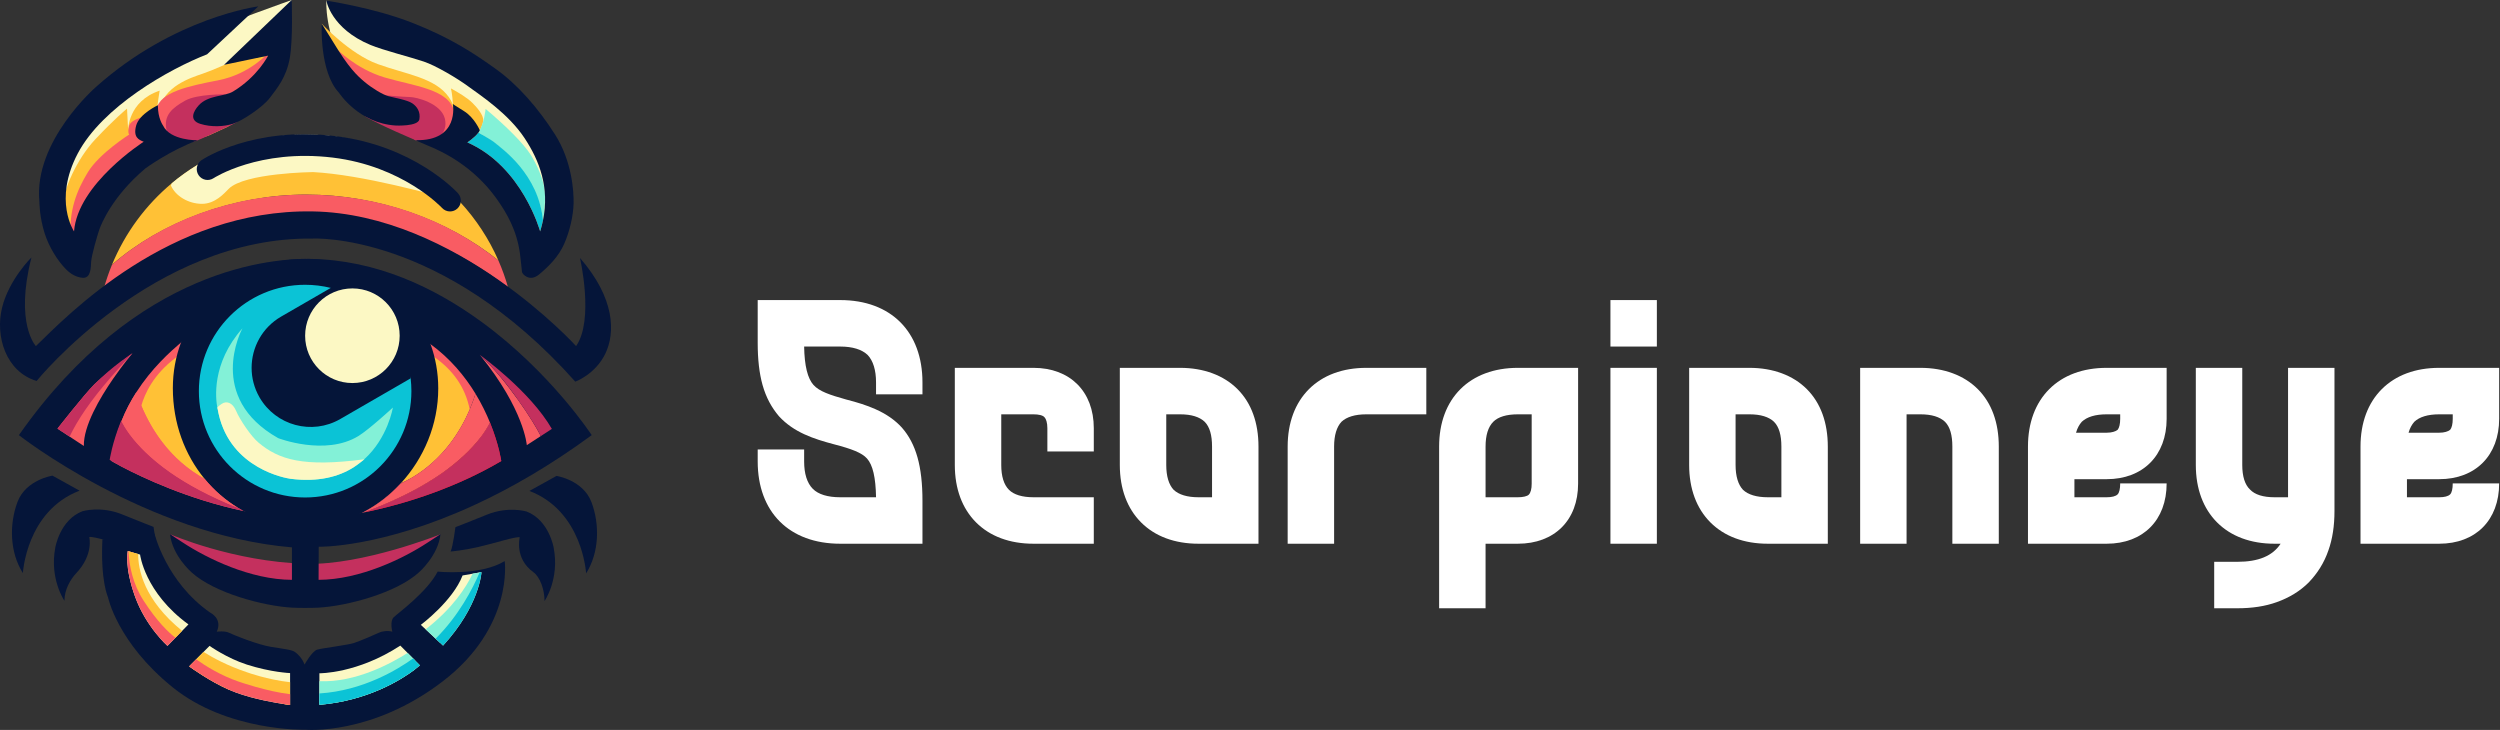 <svg width="137" height="40" viewBox="0 0 137 40" fill="none" xmlns="http://www.w3.org/2000/svg">
<rect x="0" y="0" width="137" height="40" fill="#333333" stroke="none"/>
<g clip-path="url(#clip0_27_100)">
<path d="M9.316 29.273C9.316 29.273 12.764 30.785 16.77 30.897C19.872 30.984 24.138 29.279 24.138 29.279C24.138 29.279 21.029 32.632 16.714 32.429C12.399 32.226 9.316 29.273 9.316 29.273V29.273Z" fill="#C4305E"/>
<path d="M16.015 33.3C14.433 33.214 11.735 32.493 10.499 31.366C10.499 31.366 9.446 30.456 9.317 29.273C9.317 29.273 9.841 29.614 10.014 29.728C11.335 30.598 13.726 31.768 15.998 31.775V29.996C8.004 29.319 1.035 23.846 1.035 23.846C7.555 14.551 15.109 14.166 16.958 14.187C20.645 14.229 23.846 15.787 26.364 17.62C30.178 20.397 32.426 23.846 32.426 23.846C30.122 25.537 27.972 26.761 26.059 27.647C20.892 30.041 17.466 29.963 17.466 29.963L17.458 31.775C19.73 31.768 22.121 30.598 23.442 29.728C23.616 29.614 24.139 29.273 24.139 29.273C24.01 30.456 22.957 31.366 22.957 31.366C21.721 32.493 19.023 33.214 17.441 33.3C17.085 33.319 16.371 33.319 16.015 33.3Z" fill="#051539"/>
<path d="M7.259 19.356C7.233 19.387 6.753 19.956 6.207 20.745C5.452 21.837 4.572 23.349 4.595 24.439L3.814 23.926L3.15 23.489C3.15 23.489 4.609 21.619 5.17 21.063C5.642 20.595 7.211 19.393 7.259 19.356Z" fill="#F95C63"/>
<path d="M7.259 19.356C7.233 19.387 6.677 19.981 6.048 20.705C4.961 21.958 4.256 22.998 3.814 23.926L3.15 23.489C3.15 23.489 4.612 21.622 5.17 21.063C6.215 20.017 7.211 19.393 7.259 19.356Z" fill="#C4305E"/>
<path d="M26.059 21.577C25.626 22.938 24.532 25.298 21.954 26.497C21.352 27.149 20.642 27.695 19.857 28.097C19.633 28.141 19.415 28.18 19.205 28.215C18.302 28.363 17.527 28.429 16.955 28.421C15.867 28.407 14.794 28.281 13.773 28.087C13.729 28.079 13.686 28.071 13.643 28.062C13.54 28.042 13.44 28.021 13.339 28C10.326 27.363 7.813 26.172 6.704 25.591C6.687 25.583 6.67 25.574 6.653 25.564C6.648 25.562 6.644 25.56 6.64 25.558C6.288 25.372 6.094 25.257 6.094 25.257C6.094 25.255 6.095 25.252 6.095 25.251C6.196 24.455 6.395 23.732 6.656 23.079C6.888 22.495 7.169 21.966 7.472 21.493C8.31 20.182 9.316 19.285 9.922 18.765C9.946 18.744 9.97 18.725 9.992 18.705C10.489 18.28 13.332 16.087 16.348 16.155C19.625 16.228 23.093 18.519 23.093 18.519C23.266 18.628 23.433 18.742 23.593 18.86C24.69 19.661 25.486 20.634 26.059 21.577H26.059Z" fill="#F95C63"/>
<path d="M25.74 22.433C25.224 23.64 24.278 25.159 22.586 26.163C21.287 26.872 19.473 27.367 16.956 27.262C16.956 27.262 14.574 27.748 12.109 26.923C11.949 26.776 11.795 26.622 11.647 26.462C9.466 25.448 8.325 23.62 7.745 22.233C8.1 20.974 9.649 17.86 16.289 17.921C16.289 17.921 24.725 17.37 25.74 22.433Z" fill="#FFC136"/>
<path d="M27.47 25.264C25.095 26.663 22.449 27.543 20.287 28.008C20.181 28.031 20.076 28.053 19.972 28.074C21.827 27.385 23.205 26.643 24.228 25.929C24.232 25.926 24.235 25.924 24.239 25.921C25.051 25.344 25.813 24.669 26.396 23.892C26.397 23.892 26.398 23.89 26.398 23.889C26.596 23.619 26.743 23.374 26.853 23.16C26.856 23.167 26.858 23.174 26.861 23.18C27.344 24.375 27.47 25.264 27.47 25.264Z" fill="#FF081A"/>
<path d="M29.635 23.897L28.869 24.394C28.869 24.394 28.733 22.454 26.315 19.47C27.793 20.857 29.243 23.094 29.635 23.897Z" fill="#F95C63"/>
<path d="M30.242 23.504L29.635 23.897C29.243 23.095 28.276 21.717 27.748 21.044C27.413 20.617 26.792 19.911 26.285 19.442C26.369 19.502 29.05 21.434 30.242 23.504Z" fill="#C4305E"/>
<path d="M24.016 21.287C24.016 23.267 23.225 25.119 21.954 26.497C21.352 27.149 20.642 27.695 19.857 28.097C19.608 28.225 19.352 28.337 19.089 28.435C19.088 28.436 19.088 28.436 19.088 28.436C18.346 28.71 17.552 28.861 16.73 28.861C15.508 28.861 14.353 28.553 13.338 28C13.238 27.946 13.14 27.89 13.044 27.83C12.352 27.411 11.733 26.874 11.213 26.242C10.13 24.929 9.472 23.205 9.472 21.271C9.472 20.379 9.631 19.537 9.921 18.765C10.951 16.031 13.63 14.187 16.73 14.187C19.829 14.187 22.579 16.077 23.593 18.86C23.866 19.61 24.016 20.425 24.016 21.287Z" fill="#051539"/>
<path d="M22.545 21.434C22.545 24.653 19.937 27.262 16.721 27.262C13.505 27.262 10.898 24.653 10.898 21.434C10.898 18.216 13.505 15.606 16.721 15.606C17.206 15.606 17.676 15.666 18.126 15.777C20.444 16.352 22.213 18.315 22.503 20.734C22.53 20.964 22.545 21.198 22.545 21.434Z" fill="#0BC3D6"/>
<path d="M22.502 20.735L18.646 22.963C17.097 23.858 15.116 23.326 14.222 21.776C13.928 21.265 13.788 20.708 13.788 20.159C13.788 19.038 14.368 17.949 15.408 17.348L18.126 15.778C21.16 14.956 23.023 17.989 22.502 20.735Z" fill="#051539"/>
<path d="M21.529 22.335C21.529 22.335 21.259 23.999 19.959 25.17C19.931 25.195 19.902 25.22 19.873 25.244C19.833 25.279 19.791 25.314 19.748 25.347C19.634 25.437 19.514 25.523 19.385 25.604C18.567 26.122 17.446 26.432 15.918 26.237C15.918 26.237 15.916 26.237 15.913 26.236C15.911 26.236 15.908 26.236 15.904 26.235C15.671 26.2 12.659 25.696 11.982 22.684C11.972 22.641 11.963 22.598 11.954 22.555C11.947 22.519 11.94 22.483 11.934 22.446C11.934 22.446 11.924 22.409 11.91 22.339C11.819 21.867 11.576 19.918 13.286 17.991C13.224 18.106 11.29 21.78 15.246 24.011C15.246 24.011 17.82 25.005 19.637 23.897C20.226 23.538 21.529 22.335 21.529 22.335Z" fill="#83F1D7"/>
<path d="M19.312 20.991C20.743 20.991 21.902 19.83 21.902 18.398C21.902 16.966 20.743 15.805 19.312 15.805C17.881 15.805 16.721 16.966 16.721 18.398C16.721 19.83 17.881 20.991 19.312 20.991Z" fill="#FCF8C4"/>
<path d="M19.971 25.168C19.939 25.193 19.906 25.219 19.873 25.244C19.728 25.358 19.564 25.48 19.385 25.604C18.567 26.122 17.446 26.432 15.918 26.237C15.918 26.237 15.917 26.237 15.913 26.236C15.911 26.236 15.908 26.236 15.904 26.235C15.671 26.2 12.66 25.696 11.982 22.684C11.973 22.641 11.963 22.599 11.955 22.555C11.947 22.519 11.94 22.483 11.934 22.447C11.934 22.447 11.924 22.409 11.91 22.339C11.967 22.247 12.071 22.188 12.149 22.133C12.406 21.953 12.744 22.052 12.941 22.522C13.138 22.992 13.755 23.911 14.161 24.251C15.286 25.194 16.604 25.607 19.959 25.17C19.963 25.169 19.966 25.169 19.971 25.168Z" fill="#FCF8C4"/>
<path d="M27.47 25.264C25.095 26.663 22.449 27.543 20.287 28.008C20.181 28.031 20.076 28.053 19.972 28.074C21.827 27.385 23.205 26.643 24.228 25.929C24.232 25.926 24.235 25.924 24.239 25.921C25.288 25.188 25.962 24.483 26.396 23.892C26.397 23.892 26.398 23.89 26.398 23.889C26.596 23.619 26.743 23.374 26.853 23.16C26.856 23.167 26.858 23.174 26.861 23.18C27.344 24.375 27.47 25.264 27.47 25.264Z" fill="#C4305E"/>
<path d="M26.853 23.16C26.743 23.374 26.596 23.619 26.398 23.889C26.398 23.89 26.397 23.891 26.396 23.892C25.813 24.669 25.051 25.344 24.239 25.921C24.236 25.924 24.232 25.926 24.229 25.928C23.205 26.643 21.827 27.385 19.972 28.074C19.972 28.074 19.971 28.074 19.97 28.074C19.932 28.082 19.894 28.09 19.856 28.097C20.642 27.695 21.351 27.149 21.953 26.497C22.175 26.394 22.386 26.282 22.586 26.163C24.278 25.158 25.224 23.639 25.74 22.433C25.873 22.122 25.978 21.832 26.058 21.577C26.394 22.129 26.653 22.67 26.853 23.16Z" fill="#F95C63"/>
<path d="M13.338 28C10.325 27.364 7.812 26.172 6.703 25.592C6.686 25.583 6.669 25.574 6.652 25.564C6.648 25.562 6.644 25.56 6.639 25.558C6.456 25.459 6.274 25.356 6.094 25.251C6.066 25.235 6.038 25.218 6.01 25.202C6.01 25.202 6.139 24.293 6.632 23.073C6.635 23.066 6.638 23.059 6.641 23.052C6.645 23.061 6.649 23.07 6.655 23.079C6.765 23.291 6.912 23.533 7.105 23.797C7.106 23.798 7.106 23.799 7.108 23.8C7.551 24.403 8.24 25.124 9.312 25.874C9.315 25.877 9.319 25.879 9.323 25.881C10.25 26.528 11.461 27.197 13.044 27.83C13.14 27.89 13.238 27.946 13.338 28Z" fill="#C4305E"/>
<path d="M13.044 27.83C11.461 27.197 10.25 26.528 9.323 25.881C9.319 25.879 9.315 25.876 9.312 25.873C8.482 25.284 7.703 24.593 7.108 23.8C7.106 23.799 7.106 23.798 7.105 23.797C6.912 23.533 6.765 23.291 6.655 23.079C6.887 22.494 7.168 21.967 7.471 21.493C7.544 21.717 7.634 21.967 7.745 22.233C8.285 23.525 9.312 25.199 11.213 26.242C11.733 26.874 12.352 27.411 13.044 27.83Z" fill="#F95C63"/>
<path d="M27.314 14.276C24.547 12.051 20.722 10.663 16.775 10.663C12.827 10.663 8.834 12.148 6.137 14.507C6.855 12.762 7.989 11.232 9.416 10.041C11.121 8.619 13.244 7.68 15.574 7.439C15.969 7.397 16.369 7.376 16.775 7.376C20.066 7.376 23.035 8.761 25.131 10.979C25.164 11.015 25.197 11.05 25.23 11.086C26.09 12.02 26.798 13.096 27.314 14.276Z" fill="#FFC136"/>
<path d="M27.842 15.753C24.628 13.3 20.477 11.644 16.775 11.639C13.086 11.634 8.89 13.268 5.712 15.732C5.832 15.314 5.973 14.905 6.137 14.507C8.834 12.148 12.69 10.663 16.775 10.663C20.859 10.663 24.547 12.051 27.313 14.276C27.522 14.752 27.699 15.246 27.842 15.753Z" fill="#F95C63"/>
<path d="M25.23 11.086C23.736 10.649 19.837 9.574 17.157 9.43C17.157 9.43 13.396 9.471 12.531 10.35C12.275 10.61 11.782 11.17 11.07 11.17C10.313 11.17 9.608 10.732 9.365 10.163C9.365 10.163 9.383 10.119 9.416 10.041C11.121 8.619 13.244 7.68 15.574 7.439C15.969 7.397 16.369 7.376 16.775 7.376C20.066 7.376 23.035 8.761 25.131 10.979C25.164 11.015 25.197 11.05 25.23 11.086Z" fill="#FCF8C4"/>
<path d="M24.661 11.587C24.5 11.587 24.339 11.522 24.222 11.393C24.202 11.371 22.079 9.102 18.232 8.636C14.199 8.149 11.728 9.748 11.704 9.764C11.431 9.945 11.063 9.871 10.882 9.599C10.7 9.326 10.773 8.959 11.044 8.777C11.158 8.7 13.879 6.913 18.374 7.457C22.68 7.978 25.003 10.487 25.1 10.594C25.32 10.837 25.303 11.212 25.06 11.433C24.946 11.536 24.804 11.587 24.662 11.587H24.661Z" fill="#051539"/>
<path d="M31.782 14.135C31.782 14.135 32.57 17.531 31.57 18.966C31.57 18.966 24.987 11.714 17.133 11.585C9.279 11.456 3.704 17.278 1.967 18.966C1.967 18.966 0.796 17.743 1.724 14.105C1.724 14.105 0.494 15.316 0.113 16.859C-0.274 18.429 0.325 20.374 2.007 20.877C2.007 20.877 8.408 12.964 17.133 13.074C17.133 13.074 24.194 12.687 31.526 20.915C31.526 20.915 32.631 20.516 33.178 19.369C33.72 18.231 33.712 16.354 31.782 14.135H31.782Z" fill="#051539"/>
<path d="M18.925 3.867C19.67 5.233 21.773 6.232 23.429 7.081C25.085 7.93 28.176 10.518 29.146 12.56C30.115 14.602 30.62 13.045 30.661 11.347C30.701 9.648 29.866 7.386 28.964 6.46C26.944 4.385 17.884 0.036 17.884 0.036C17.884 0.036 17.767 1.744 18.925 3.867Z" fill="#FCF8C4"/>
<path d="M17.631 1.299C17.631 1.299 19.156 2.952 20.702 3.513C22.247 4.074 23.86 4.256 24.602 5.332C25.345 6.409 24.549 7.091 24.216 7.334C23.883 7.576 19.61 6.287 18.823 4.847C18.035 3.406 17.631 1.299 17.631 1.299L17.631 1.299Z" fill="#FFC136"/>
<path d="M18.415 2.648C18.415 2.648 19.49 3.77 21.066 4.241C22.641 4.71 24.641 4.877 24.884 6.121C24.884 6.121 25.141 7.804 22.777 7.683C22.777 7.683 20.02 5.818 19.278 4.847C18.536 3.877 18.415 2.649 18.415 2.649V2.648Z" fill="#F95C63"/>
<path d="M20.543 5.173C20.543 5.173 22.111 5.317 22.459 5.317C22.808 5.317 24.164 5.658 24.376 6.493C24.588 7.326 23.845 7.955 22.777 7.683C22.777 7.683 20.849 6.877 20.015 6.382L20.543 5.174V5.173Z" fill="#C4305E"/>
<path d="M24.712 4.847C24.712 4.847 24.792 5.165 24.819 5.715L25.243 6.487L26.227 7.255C26.227 7.255 26.455 6.909 26.48 6.605C26.506 6.302 26.117 5.863 25.887 5.637C25.597 5.352 25.122 5.069 24.713 4.846L24.712 4.847Z" fill="#FFC136"/>
<path d="M26.611 5.969C26.611 5.969 26.545 6.752 26.218 7.266C26.218 7.266 29.371 8.869 29.756 12.075C29.756 12.075 29.876 11.498 29.865 10.678C29.853 9.857 29.345 8.891 29.08 8.478C28.686 7.864 27.793 6.962 26.611 5.968V5.969Z" fill="#83F1D7"/>
<path d="M29.756 12.075C29.715 12.273 29.663 12.474 29.6 12.681C29.6 12.681 28.625 9.123 25.61 7.803C25.61 7.803 26.024 7.535 26.217 7.266C26.217 7.266 26.893 7.635 27.118 7.822C27.532 8.168 29.508 9.547 29.756 12.075Z" fill="#0BC3D6"/>
<path d="M31.433 11.144C31.418 11.816 31.22 12.685 30.912 13.377C30.604 14.07 30.055 14.617 29.534 15.046C29.014 15.476 28.615 15.011 28.605 14.905C28.595 14.798 28.528 14.153 28.496 13.914C28.327 12.635 27.777 11.673 27.194 10.864C25.965 9.156 24.348 8.339 23.436 7.974C22.989 7.794 22.777 7.682 22.777 7.682C25.191 7.735 24.821 5.727 24.816 5.697C24.823 5.703 24.896 5.763 25.428 6.09C25.997 6.439 26.292 7.136 26.292 7.136C26.275 7.179 26.25 7.223 26.218 7.266C26.025 7.535 25.611 7.803 25.611 7.803C28.625 9.123 29.6 12.681 29.6 12.681C29.663 12.475 29.716 12.273 29.756 12.075C30.125 10.267 29.562 8.806 28.751 7.576C27.852 6.212 26.277 5.19 25.661 4.736C25.044 4.281 23.886 3.598 23.225 3.375C22.498 3.129 21.006 2.756 20.298 2.462C18.137 1.562 17.884 0.036 17.884 0.036C17.884 0.036 20.48 0.419 22.59 1.248C24.702 2.077 25.964 2.916 27.166 3.776C28.367 4.634 29.499 5.928 30.418 7.374C31.337 8.819 31.448 10.472 31.433 11.144Z" fill="#051539"/>
<path d="M17.631 1.299C17.631 1.299 17.49 3.937 18.581 5.089C18.581 5.089 19.657 6.758 21.687 6.879C21.687 6.879 22.914 6.939 22.982 6.538C23.05 6.136 22.861 5.841 22.588 5.658C22.315 5.476 21.595 5.353 21.292 5.274C20.989 5.194 20.406 4.847 19.982 4.491C19.558 4.134 19.113 3.724 18.24 2.274C18.081 2.008 17.631 1.299 17.631 1.299Z" fill="#051539"/>
<path d="M15.985 0C15.985 0 12.293 1.304 11.117 1.865C9.325 2.72 6.061 4.653 4.23 7.064C3.11 8.541 2.353 10.27 3.148 11.892C3.361 12.327 4.178 13.536 4.178 13.536C4.178 13.536 4.642 11.993 5.592 10.679C6.541 9.366 8.722 7.141 9.693 6.616C10.663 6.091 12.965 5.564 13.672 4.968C14.379 4.372 15.985 0 15.985 0Z" fill="#FCF8C4"/>
<path d="M8.749 4.968C8.749 4.968 8.612 5.772 8.605 6.098C8.597 6.424 7.211 7.787 7.211 7.787C7.211 7.787 4.083 11.67 3.802 12.64C3.521 13.611 3.454 11.988 3.454 11.23C3.454 10.473 4.181 8.736 5.234 7.621C6.286 6.507 6.901 5.999 6.961 5.953L7.022 7.143C7.022 7.143 6.991 5.559 8.749 4.968V4.968Z" fill="#FFC136"/>
<path d="M8.006 6.378C8.006 6.378 7.226 6.499 7.082 6.871C7.082 6.871 6.976 7.273 7.082 7.371C7.082 7.371 5.446 8.402 4.818 9.433C4.189 10.464 3.78 11.549 3.87 13.004C3.961 14.46 4.787 12.466 4.787 12.466L7.325 8.827L8.605 8.008L8.006 6.378Z" fill="#F95C63"/>
<path d="M15.036 3.012C15.036 3.012 14.975 4.672 14.49 5.363C14.212 5.759 13.628 6.221 13.035 6.605C12.84 6.733 12.644 6.851 12.458 6.955C12.147 7.103 11.774 7.274 11.449 7.42C10.921 7.613 10.333 7.766 9.904 7.817C9.761 7.834 9.635 7.839 9.536 7.831C9.067 7.79 8.477 7.334 8.71 6.075C8.961 4.726 10.439 4.266 11.112 4.036C12.309 3.626 14.502 2.497 14.502 2.497L15.036 3.012Z" fill="#FFC136"/>
<path d="M14.753 2.845C14.753 2.845 13.733 4.058 11.95 4.402C10.34 4.712 8.759 5.048 8.587 5.968C8.416 6.888 9.36 7.419 9.36 7.419C9.36 7.419 12.763 5.928 13.461 5.332C14.158 4.735 14.754 2.845 14.754 2.845H14.753Z" fill="#F95C63"/>
<path d="M13.035 6.605C13.016 6.654 12.983 6.694 12.932 6.721C12.812 6.784 12.646 6.865 12.458 6.955C12.146 7.103 11.774 7.274 11.449 7.42C11.203 7.531 10.983 7.627 10.835 7.689C10.606 7.784 10.241 7.863 9.904 7.818C9.556 7.771 9.237 7.591 9.132 7.157C8.924 6.303 9.481 5.888 10.147 5.514C10.814 5.14 12.35 5.173 12.35 5.173C12.35 5.173 13.186 6.206 13.035 6.605Z" fill="#C4305E"/>
<path d="M12.279 3.553L14.693 3.048C14.693 3.048 14.117 4.206 12.764 5.019C12.309 5.292 11.405 5.21 10.895 5.767C10.588 6.101 10.354 6.596 10.976 6.788C11.597 6.98 12.269 6.94 12.768 6.783C13.268 6.626 14.399 5.878 14.788 5.362C15.177 4.847 15.692 4.241 15.879 3.189C16.066 2.137 15.985 0 15.985 0L12.278 3.553H12.279Z" fill="#051539"/>
<path d="M4.527 15.223C4.981 15.26 4.976 14.677 4.996 14.333C5.016 13.989 5.34 12.878 5.441 12.584C5.542 12.291 6.15 10.76 7.968 9.229C7.968 9.229 9.32 8.235 10.834 7.688C10.834 7.688 9.33 7.714 8.936 6.882C8.936 6.882 8.643 6.484 8.653 5.766C8.653 5.766 7.633 6.238 7.461 6.882C7.288 7.525 7.602 7.657 7.875 7.768C7.875 7.768 4.259 10.072 4.057 12.68C4.057 12.68 2.906 10.982 4.259 8.414C5.612 5.847 9.269 3.785 11.349 2.976L14.157 0.349C14.157 0.349 9.552 0.935 5.269 4.756C5.269 4.756 1.835 7.727 2.158 11.043C2.158 11.043 2.155 11.882 2.451 12.802C2.683 13.521 3.145 14.285 3.623 14.763C3.882 15.022 4.182 15.194 4.527 15.222V15.223Z" fill="#051539"/>
<path d="M29.012 26.903L30.497 26.08C30.497 26.08 31.951 26.302 32.411 27.515C32.871 28.728 32.846 30.275 32.118 31.422C32.118 31.422 31.936 28.02 29.012 26.903Z" fill="#051539"/>
<path d="M28.482 29.445C28.482 29.445 28.179 30.598 29.23 31.356C29.593 31.619 29.841 32.306 29.841 32.938C29.841 32.938 30.674 31.74 30.341 30.012C30.341 30.012 30.088 28.506 28.856 28.03C28.856 28.03 27.856 27.727 26.684 28.202C25.513 28.677 24.957 28.889 24.957 28.889C24.957 28.889 24.826 29.93 24.694 30.224C24.694 30.224 25.395 30.164 26.189 29.981C27.131 29.763 28.257 29.39 28.482 29.445V29.445Z" fill="#051539"/>
<path d="M4.36 26.889L2.876 26.065C2.876 26.065 1.421 26.287 0.962 27.5C0.502 28.713 0.527 30.26 1.255 31.407C1.255 31.407 1.436 28.006 4.36 26.889Z" fill="#051539"/>
<path d="M4.891 29.431C4.891 29.431 5.141 30.386 4.181 31.407C3.874 31.734 3.532 32.291 3.532 32.923C3.532 32.923 2.699 31.725 3.032 29.997C3.032 29.997 3.284 28.491 4.516 28.016C4.516 28.016 5.516 27.712 6.688 28.187C7.859 28.662 8.415 28.874 8.415 28.874C8.415 28.874 8.546 29.915 8.678 30.209C8.678 30.209 7.977 30.149 7.183 29.966C6.241 29.748 5.116 29.375 4.891 29.43V29.431Z" fill="#051539"/>
<path d="M23.985 31.323C23.985 31.323 26.302 31.573 27.658 30.747C27.658 30.747 28.159 34.349 24.265 37.336C20.371 40.323 16.735 39.989 16.735 39.989C16.735 39.989 12.479 40.11 9.448 37.654C6.418 35.198 5.918 32.726 5.918 32.726C5.918 32.726 5.502 31.859 5.612 29.556L8.466 29.236C8.466 29.236 9.1 31.892 11.524 33.575C11.524 33.575 12.206 33.894 11.88 34.618C11.88 34.618 12.319 34.553 12.569 34.682C12.82 34.811 14.145 35.334 14.85 35.448C15.555 35.561 16.009 35.607 16.175 35.736C16.342 35.865 16.554 36.062 16.69 36.418C16.69 36.418 17.092 35.683 17.387 35.599C17.682 35.515 19.054 35.349 19.402 35.235C19.75 35.121 20.607 34.75 20.758 34.674C20.909 34.598 21.258 34.538 21.5 34.618C21.5 34.618 21.349 34.045 21.576 33.825C21.803 33.605 23.402 32.445 23.985 31.323L23.985 31.323Z" fill="#051539"/>
<path d="M10.327 34.217L9.981 34.571L9.809 34.746L9.614 34.947L9.176 35.394C9.176 35.394 7.999 34.348 7.403 32.7C6.807 31.053 6.999 30.196 6.999 30.196L7.042 30.209L7.304 30.284L7.572 30.361L7.676 30.39C7.676 30.39 7.923 32.468 10.327 34.217Z" fill="#FCF8C4"/>
<path d="M15.897 36.885V38.634C15.897 38.634 15.814 38.623 15.669 38.602C15.165 38.527 13.924 38.319 12.944 37.957C12.814 37.909 12.682 37.856 12.553 37.798C11.506 37.337 10.521 36.628 10.384 36.528C10.373 36.52 10.368 36.516 10.368 36.516L10.388 36.496L10.749 36.133L11.153 35.726L11.484 35.394C11.484 35.394 12.439 36.071 13.529 36.42C14.86 36.846 15.897 36.885 15.897 36.885Z" fill="#FCF8C4"/>
<path d="M23.013 36.461C23.013 36.461 22.916 36.55 22.727 36.692C22.052 37.201 20.209 38.394 17.503 38.624V36.896C17.503 36.896 19.584 36.92 21.937 35.379L22.337 35.781L22.637 36.082L22.754 36.201L23.013 36.461Z" fill="#FCF8C4"/>
<path d="M26.386 31.354C26.386 31.354 26.288 33.188 24.28 35.379L24.102 35.212L23.872 34.998L23.325 34.487L23.061 34.242C23.061 34.242 24.811 32.938 25.349 31.535L25.901 31.439L26.283 31.372L26.346 31.361L26.386 31.354Z" fill="#FCF8C4"/>
<path d="M26.346 31.361C26.202 31.824 26.007 32.428 25.811 32.938C25.549 33.619 24.639 34.645 24.103 35.212L23.872 34.998L23.325 34.487C24.809 33.334 25.547 32.182 25.9 31.439L26.283 31.372L26.346 31.361Z" fill="#83F1D7"/>
<path d="M26.386 31.354C26.386 31.354 26.288 33.188 24.28 35.379L24.102 35.212L23.872 34.998C25.15 33.729 25.91 32.246 26.282 31.372L26.346 31.361L26.386 31.354Z" fill="#0BC3D6"/>
<path d="M22.754 36.201L22.727 36.692C22.052 37.202 20.209 38.395 17.503 38.624V37.328C19.491 37.419 21.468 36.333 22.337 35.781L22.637 36.083L22.754 36.201Z" fill="#83F1D7"/>
<path d="M23.013 36.461C23.013 36.461 22.916 36.55 22.727 36.692C22.052 37.201 20.209 38.395 17.503 38.624V38.001C19.884 37.852 21.782 36.698 22.637 36.083L22.754 36.201L23.013 36.461Z" fill="#0BC3D6"/>
<path d="M15.897 37.385V38.634C15.897 38.634 15.814 38.623 15.669 38.602C14.927 38.425 13.666 38.115 12.553 37.798C11.506 37.337 10.521 36.628 10.384 36.528L10.388 36.496L10.749 36.133L11.153 35.726C11.664 36.047 12.483 36.492 13.562 36.85C13.562 36.85 14.644 37.245 15.897 37.385Z" fill="#FFC136"/>
<path d="M15.897 38.041V38.634C15.897 38.634 15.814 38.623 15.669 38.601C15.165 38.527 13.924 38.318 12.944 37.956C12.814 37.908 12.682 37.856 12.553 37.798C11.506 37.337 10.521 36.628 10.384 36.528C10.373 36.52 10.368 36.516 10.368 36.516L10.388 36.496L10.749 36.132C11.285 36.511 12.117 37.024 13.077 37.352C13.077 37.352 14.607 37.891 15.897 38.041Z" fill="#F95C63"/>
<path d="M9.809 34.746L9.614 34.947L9.176 35.394C9.176 35.394 7.999 34.348 7.403 32.7C6.807 31.053 6.999 30.196 6.999 30.196L7.042 30.209L7.304 30.284C7.539 31.074 7.837 32.387 7.837 32.387C7.837 32.387 8.619 34.233 9.809 34.746Z" fill="#F95C63"/>
<path d="M9.981 34.571L9.809 34.746L9.614 34.947C9.229 34.653 8.611 34.062 7.873 32.923C7.272 31.995 7.079 30.997 7.042 30.209L7.304 30.284L7.572 30.361C7.569 31.199 7.876 32.864 9.981 34.571Z" fill="#FFC136"/>
<path d="M136.954 20.158V22.952C136.954 24.951 135.664 26.259 133.668 26.259H131.901V27.25H133.668C133.95 27.25 134.162 27.197 134.268 27.091C134.357 27.002 134.41 26.79 134.41 26.489H136.954C136.954 28.505 135.664 29.796 133.668 29.796H129.356V24.473C129.356 23.165 129.762 22.086 130.522 21.325C131.282 20.565 132.36 20.158 133.668 20.158H136.954ZM134.41 22.705H133.668C133.049 22.705 132.59 22.846 132.307 23.111C132.165 23.271 132.06 23.465 131.989 23.713H133.668C133.95 23.713 134.162 23.642 134.268 23.554C134.357 23.448 134.41 23.235 134.41 22.952V22.705Z" fill="white"/>
<path d="M127.929 20.158V28.01C127.929 28.806 127.823 29.531 127.594 30.168C127.364 30.84 126.993 31.423 126.516 31.919C126.039 32.396 125.456 32.75 124.766 32.997C124.13 33.227 123.406 33.333 122.611 33.333H121.338V30.787H122.611C123.759 30.787 124.537 30.468 124.978 29.796H124.643C123.335 29.796 122.257 29.39 121.497 28.629C120.738 27.869 120.331 26.79 120.331 25.481V20.158H122.876V25.481C122.876 26.1 123.017 26.56 123.3 26.825C123.565 27.108 124.024 27.25 124.643 27.25H125.385V20.158H127.929Z" fill="white"/>
<path d="M118.732 20.158V22.952C118.732 24.951 117.442 26.259 115.445 26.259H113.678V27.25H115.445C115.728 27.25 115.94 27.197 116.046 27.091C116.134 27.002 116.187 26.79 116.187 26.489H118.732C118.732 28.505 117.442 29.796 115.445 29.796H111.133V24.473C111.133 23.165 111.54 22.086 112.299 21.325C113.059 20.565 114.137 20.158 115.445 20.158H118.732ZM116.187 22.705H115.445C114.826 22.705 114.367 22.846 114.084 23.111C113.943 23.271 113.837 23.465 113.766 23.713H115.445C115.728 23.713 115.94 23.642 116.046 23.554C116.134 23.448 116.187 23.235 116.187 22.952V22.705Z" fill="white"/>
<path d="M101.936 20.158H105.24C106.53 20.158 107.626 20.565 108.385 21.325C109.145 22.086 109.534 23.165 109.534 24.473V29.796H106.989V24.473C106.989 23.854 106.866 23.394 106.583 23.111C106.3 22.846 105.858 22.705 105.24 22.705H104.48V29.796H101.936V20.158Z" fill="white"/>
<path d="M92.566 20.158H95.87C97.16 20.158 98.256 20.565 99.016 21.325C99.775 22.086 100.164 23.165 100.164 24.473V29.796H96.877C95.57 29.796 94.492 29.39 93.732 28.629C92.972 27.869 92.566 26.79 92.566 25.481V20.158ZM95.11 22.705V25.481C95.11 26.1 95.252 26.56 95.517 26.843C95.799 27.108 96.259 27.25 96.877 27.25H97.62V24.473C97.62 23.854 97.496 23.394 97.213 23.111C96.93 22.846 96.489 22.705 95.87 22.705H95.11Z" fill="white"/>
<path d="M88.252 18.991V16.444H90.796V18.991H88.252ZM88.252 29.796V20.158H90.796V29.796H88.252Z" fill="white"/>
<path d="M86.48 20.158V26.507C86.48 28.505 85.19 29.796 83.176 29.796H81.409V33.333H78.864V24.473C78.864 23.165 79.271 22.086 80.031 21.325C80.79 20.565 81.886 20.158 83.176 20.158H86.48ZM83.936 22.705H83.176C82.558 22.705 82.098 22.846 81.833 23.111C81.55 23.394 81.409 23.854 81.409 24.473V27.25H83.176C83.459 27.25 83.688 27.197 83.777 27.108C83.883 27.002 83.936 26.79 83.936 26.507V22.705Z" fill="white"/>
<path d="M78.162 22.705H74.876C74.257 22.705 73.798 22.846 73.515 23.111C73.25 23.394 73.109 23.854 73.109 24.473V29.796H70.564V24.473C70.564 23.165 70.97 22.086 71.73 21.325C72.49 20.565 73.568 20.158 74.876 20.158H78.162V22.705Z" fill="white"/>
<path d="M61.366 20.158H64.671C65.96 20.158 67.056 20.565 67.816 21.325C68.576 22.086 68.965 23.165 68.965 24.473V29.796H65.678C64.37 29.796 63.292 29.39 62.533 28.629C61.773 27.869 61.366 26.79 61.366 25.481V20.158ZM63.911 22.705V25.481C63.911 26.1 64.052 26.56 64.317 26.843C64.6 27.108 65.059 27.25 65.678 27.25H66.42V24.473C66.42 23.854 66.296 23.394 66.014 23.111C65.731 22.846 65.289 22.705 64.671 22.705H63.911Z" fill="white"/>
<path d="M52.324 20.158H56.636C58.633 20.158 59.94 21.449 59.94 23.465V24.739H57.396V23.465C57.396 23.165 57.325 22.952 57.237 22.864C57.148 22.758 56.919 22.705 56.636 22.705H54.869V25.481C54.869 26.1 55.01 26.56 55.293 26.843C55.558 27.108 56.017 27.25 56.636 27.25H59.94V29.796H56.636C55.328 29.796 54.25 29.39 53.49 28.629C52.731 27.869 52.324 26.79 52.324 25.481V20.158Z" fill="white"/>
<path d="M41.522 16.444H46.046C48.82 16.444 50.551 18.177 50.551 20.954V21.608H48.007V20.954C48.007 20.282 47.848 19.769 47.547 19.451C47.23 19.15 46.717 18.991 46.046 18.991H44.067C44.084 20.052 44.261 20.742 44.579 21.095C44.897 21.449 45.48 21.644 46.364 21.891C46.982 22.05 47.495 22.209 47.972 22.422C48.572 22.687 49.05 23.023 49.421 23.43C50.198 24.314 50.551 25.552 50.551 27.444V29.796H46.046C43.254 29.796 41.522 28.063 41.522 25.287V24.632H44.067V25.287C44.067 25.959 44.226 26.471 44.544 26.79C44.844 27.091 45.356 27.25 46.046 27.25H48.007C47.989 26.171 47.83 25.481 47.512 25.127C47.23 24.809 46.664 24.597 45.71 24.349C44.579 24.049 43.501 23.695 42.688 22.811C42.282 22.333 41.981 21.785 41.787 21.095C41.61 20.459 41.522 19.698 41.522 18.796V16.444Z" fill="white"/>
</g>
<defs>
<clipPath id="clip0_27_100">
<rect width="137" height="40" fill="white"/>
</clipPath>
</defs>
</svg>

